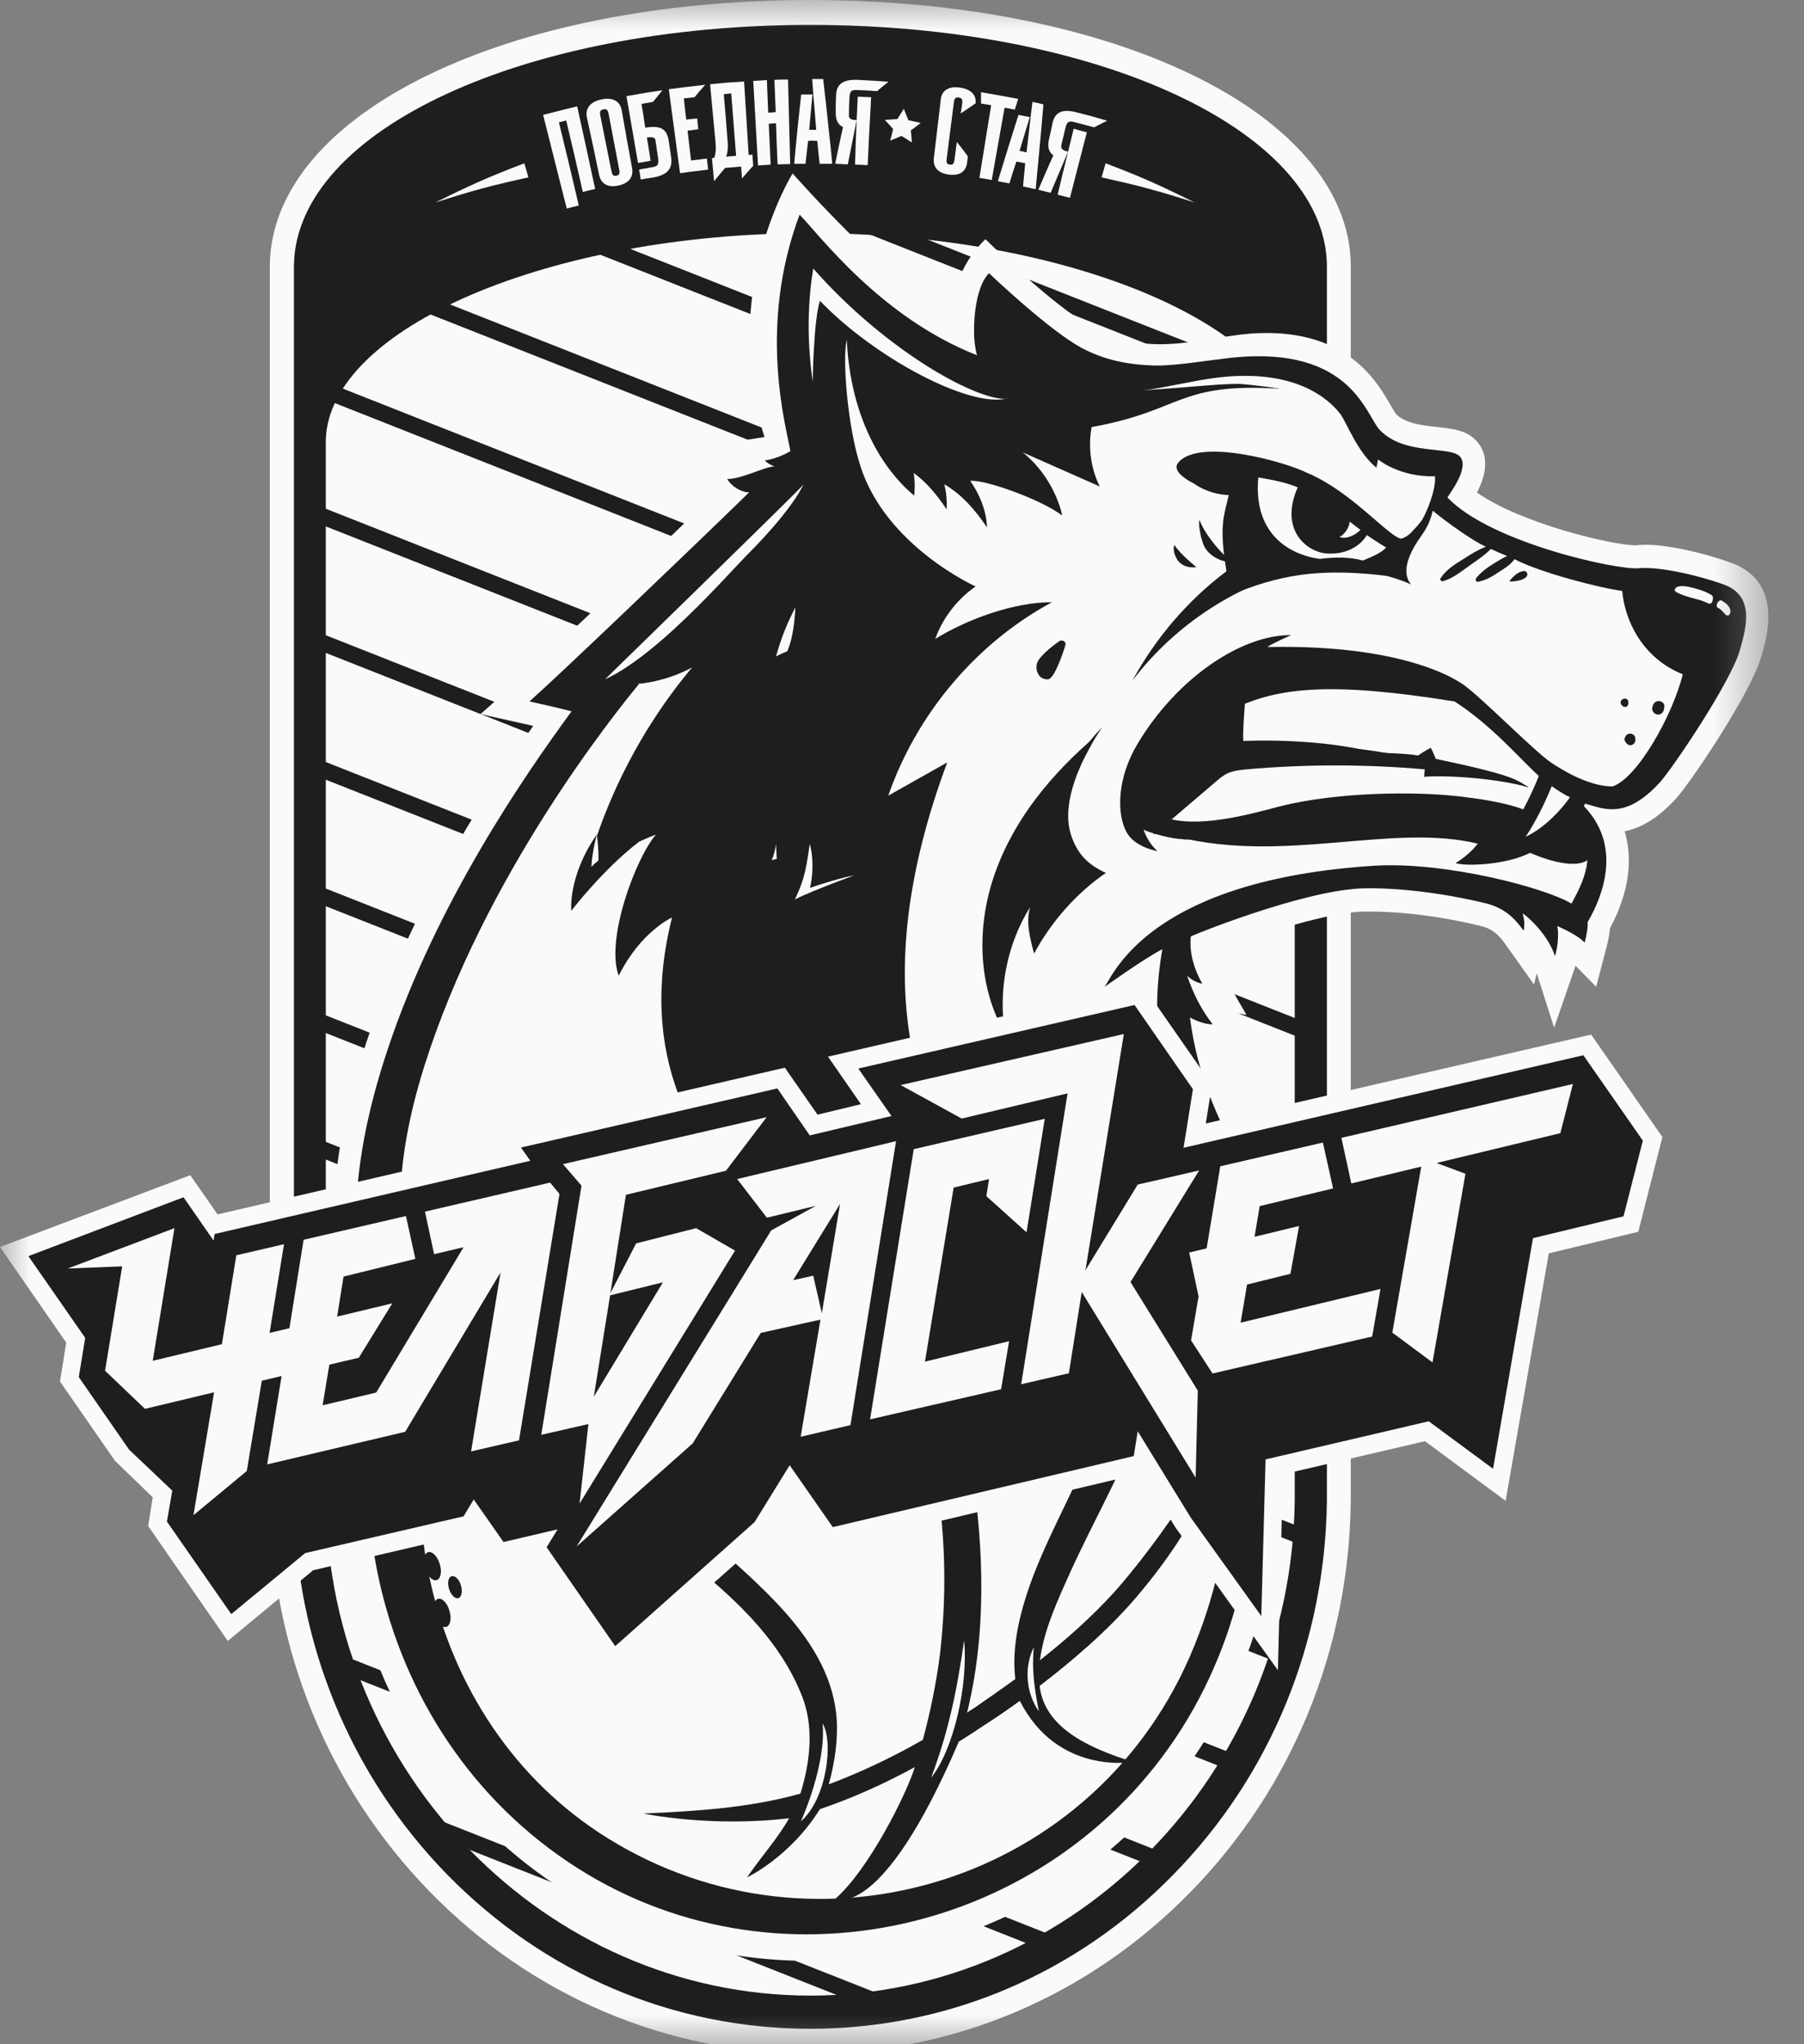 <?xml version="1.0" encoding="UTF-8"?> <svg xmlns="http://www.w3.org/2000/svg" width="30" height="34" viewBox="0 0 30 34" fill="none"><rect x="0" y="0" width="30" height="34" fill="#808080" stroke="none"/> <g clip-path="url(#clip0_239_2886)"> <mask id="mask0_239_2886" style="mask-type:luminance" maskUnits="userSpaceOnUse" x="0" y="0" width="30" height="34"> <path d="M29.41 0H0V34H29.41V0Z" fill="white"></path> </mask> <g mask="url(#mask0_239_2886)"> <path d="M22.066 4.388C22.008 2.16 18.234 0.414 13.475 0.414C8.716 0.414 4.942 2.16 4.888 4.397V24.962C4.915 27.31 5.819 29.52 7.433 31.174C9.055 32.833 11.198 33.743 13.475 33.743C15.752 33.743 17.9 32.833 19.517 31.174C21.135 29.52 22.039 27.31 22.066 24.958V4.388Z" fill="#FAFAFA"></path> <path d="M13.475 34.156C11.091 34.156 8.845 33.2 7.152 31.468C5.463 29.736 4.514 27.425 4.487 24.967V4.383C4.55 1.884 8.413 0 13.475 0C18.537 0 22.401 1.884 22.463 4.379V4.388V24.958C22.436 27.425 21.491 29.736 19.798 31.468C18.105 33.2 15.859 34.156 13.475 34.156Z" fill="#FAFAFA"></path> <path d="M21.799 6.924V24.958C21.745 29.667 18.038 33.467 13.475 33.467C8.912 33.467 5.205 29.667 5.156 24.958V6.924C5.196 5.261 7.638 3.859 10.993 3.386H15.957C19.312 3.859 21.754 5.261 21.799 6.924Z" fill="#FAFAFA"></path> <path d="M21.799 13.118L5.205 6.561C5.223 6.474 5.249 6.386 5.285 6.299L21.799 12.823V13.118ZM21.777 25.463C21.777 25.491 21.772 25.518 21.772 25.546V25.55C21.768 25.601 21.763 25.647 21.759 25.698V25.702V25.707V25.711V25.716L21.754 25.721V25.734V25.739V25.744L5.156 19.182V18.888L21.777 25.459V25.463ZM21.389 27.531C21.371 27.581 21.358 27.632 21.34 27.682V27.687L5.156 21.291V20.997L21.42 27.425V27.43C21.411 27.466 21.398 27.499 21.389 27.531ZM19.446 30.857C19.419 30.885 19.388 30.917 19.362 30.945C19.335 30.972 19.308 31 19.281 31.027H19.277V31.032L19.272 31.036L19.246 31.064H19.241V31.069L5.178 25.514V25.509V25.505V25.5V25.495C5.174 25.445 5.169 25.394 5.169 25.344C5.165 25.302 5.165 25.256 5.16 25.21L19.446 30.857ZM17.7 32.277C17.682 32.291 17.664 32.3 17.642 32.314C17.615 32.328 17.588 32.346 17.561 32.36C17.517 32.387 17.477 32.41 17.432 32.433L17.405 32.452L5.655 27.811V27.802L5.65 27.797V27.793V27.788L5.646 27.784V27.779L5.641 27.774V27.765V27.761C5.628 27.724 5.615 27.687 5.601 27.646C5.584 27.604 5.57 27.558 5.557 27.517L5.543 27.471L17.704 32.272L17.7 32.277ZM15.017 33.32C14.968 33.329 14.923 33.338 14.874 33.348C14.848 33.352 14.816 33.357 14.79 33.361C14.754 33.366 14.723 33.37 14.687 33.375C14.647 33.384 14.611 33.389 14.571 33.394C14.545 33.398 14.518 33.403 14.487 33.403V33.407L7.214 30.531C7.174 30.48 7.134 30.435 7.094 30.384L7.076 30.361C7.045 30.324 7.014 30.288 6.987 30.246C6.965 30.223 6.947 30.2 6.929 30.173C6.911 30.15 6.894 30.127 6.876 30.104L15.017 33.32ZM6.475 4.939C6.493 4.93 6.506 4.921 6.519 4.907C6.591 4.861 6.662 4.815 6.738 4.769L21.799 10.719V11.013L6.457 4.953L6.475 4.939ZM8.943 3.823C8.975 3.814 9.006 3.804 9.037 3.795L9.046 3.791C9.153 3.763 9.264 3.731 9.376 3.703L21.799 8.61V8.904L8.934 3.823H8.943ZM21.799 17.037L5.156 10.462V10.756L21.799 17.331V17.037ZM21.799 14.932L5.156 8.358V8.652L21.799 15.226V14.932ZM13.163 3.386L21.79 6.795C21.777 6.699 21.759 6.602 21.737 6.506L21.732 6.501V6.497L21.728 6.474L13.907 3.386H13.163ZM21.799 19.146L5.156 12.571V12.865L21.799 19.44V19.146ZM20.649 29.226L5.156 23.102V23.396L20.507 29.465C20.534 29.419 20.56 29.378 20.587 29.332L20.649 29.226ZM21.799 21.25L5.156 14.675V14.969L21.799 21.544V21.25ZM21.799 23.359L5.156 16.784V17.078L21.799 23.653V23.359Z" fill="#1E1E1E"></path> <path d="M22.066 7.315V4.388C22.008 2.16 18.234 0.414 13.475 0.414C8.716 0.414 4.942 2.16 4.888 4.397V7.315V24.962C4.915 27.31 5.819 29.52 7.433 31.174C9.055 32.833 11.198 33.743 13.475 33.743C15.752 33.743 17.9 32.833 19.517 31.174C21.135 29.52 22.039 27.31 22.066 24.958V7.315ZM13.475 33.191C9.086 33.191 5.472 29.497 5.418 24.958V7.319C5.467 5.454 9.157 3.878 13.475 3.878C17.793 3.878 21.482 5.454 21.531 7.319V24.953C21.482 29.497 17.869 33.191 13.475 33.191Z" fill="#1E1E1E"></path> <path d="M7.486 20.749C9.509 17.317 13.845 16.233 17.169 18.319C20.498 20.405 21.554 24.875 19.531 28.303C17.508 31.73 13.168 32.819 9.843 30.733C6.519 28.647 5.463 24.177 7.486 20.749Z" fill="#FAFAFA"></path> <path d="M17.646 17.763C16.416 16.963 14.994 16.541 13.537 16.541C12.218 16.541 10.904 16.885 9.736 17.538C8.538 18.208 7.522 19.187 6.804 20.372L6.8 20.377L6.795 20.382C5.708 22.279 5.41 24.498 5.949 26.639C6.479 28.735 7.762 30.48 9.558 31.551C10.717 32.245 12.049 32.612 13.412 32.612C16.233 32.612 18.84 31.092 20.217 28.643C22.307 24.921 21.153 20.046 17.646 17.763Z" fill="#FAFAFA"></path> <path d="M7.415 21.029C9.358 17.73 13.529 16.688 16.728 18.691C19.923 20.698 20.939 24.999 18.996 28.293C17.049 31.592 12.878 32.64 9.683 30.632C6.484 28.629 5.468 24.328 7.415 21.029Z" fill="#FAFAFA"></path> <path d="M12.896 30.903C12.557 30.347 12.45 29.672 12.455 29.015C12.468 27.09 13.404 25.257 14.727 23.901C15.863 22.739 17.272 21.898 18.742 21.241C19.099 20.584 17.927 19.297 17.026 18.645C15.248 17.519 12.963 17.294 11.006 18.043C9.037 18.801 7.442 20.538 6.822 22.61C6.198 24.682 6.559 27.044 7.767 28.817C8.943 30.54 10.89 31.675 12.927 31.827C12.954 31.845 13.586 31.891 13.818 31.804C13.448 31.579 13.127 31.285 12.896 30.903Z" fill="#FAFAFA"></path> <path d="M20.119 23.589L19.789 23.014C19.834 23.874 19.607 24.99 19.21 25.633C19.509 25.385 19.919 24.793 20.092 24.466C20.266 24.14 20.199 23.947 20.119 23.589Z" fill="#FAFAFA"></path> <path d="M18.524 29.263C18.666 29.286 18.902 28.56 18.698 28.762C18.466 28.987 18.109 28.978 17.864 28.886C17.864 28.886 17.9 29.162 18.524 29.263Z" fill="#FAFAFA"></path> <path d="M7.165 20.607C9.327 17.055 13.943 15.874 17.419 18.135C20.738 20.294 21.821 24.907 19.847 28.422C17.838 31.997 13.226 33.237 9.772 31.174C6.194 29.033 5.076 24.241 7.165 20.607ZM7.927 21.098C6.091 24.278 6.978 28.643 10.12 30.582C13.586 32.727 18.265 31.317 19.861 27.375C23.038 19.545 12.12 14.064 7.927 21.098Z" fill="#1E1E1E"></path> <path d="M18.844 29.304C18.087 29.07 17.369 28.73 17.289 28.041C17.855 27.604 18.403 27.136 18.876 26.589C20.168 25.077 20.319 24.094 20.319 23.689C20.039 24.641 18.876 26.102 18.515 26.497C18.14 26.906 17.726 27.273 17.294 27.613C17.356 27.113 17.597 26.598 17.788 26.171C18.225 25.206 18.769 24.301 19.09 23.276C19.575 21.7 19.33 19.807 17.307 18.557C17.227 18.507 17.12 18.741 17.191 18.815C17.82 19.444 18.301 20.23 18.568 21.126C19 22.582 18.203 23.988 17.606 25.252C17.24 26.014 16.777 27.025 16.884 27.926C16.657 28.091 16.425 28.252 16.193 28.413C16.153 28.436 16.117 28.459 16.082 28.486C16.474 26.906 16.331 25.123 16.006 23.625C15.725 22.343 15.257 21.112 14.709 19.927C14.281 18.998 13.765 17.427 12.611 17.299C12.495 17.285 12.459 17.441 12.544 17.505C13.488 18.263 13.925 19.536 14.384 20.634C14.847 21.746 15.239 22.895 15.48 24.085C15.712 25.21 15.765 26.364 15.632 27.508C15.569 28.004 15.471 28.473 15.347 28.937C14.852 29.221 14.339 29.465 13.809 29.667C13.8 29.672 13.791 29.672 13.782 29.676C13.889 29.295 13.938 28.904 13.912 28.569C13.822 27.448 12.905 26.612 12.138 25.918C11.095 24.976 9.817 24.186 9.059 22.964C8.039 21.314 9.273 19.499 10.155 18.773C10.249 18.7 9.768 18.309 9.692 18.374C8.801 19.081 8.132 20.17 8.056 21.346C7.967 22.761 8.952 23.892 9.919 24.746C11.095 25.785 12.762 26.69 13.35 28.243C13.52 28.698 13.479 29.217 13.355 29.676C13.341 29.731 13.328 29.782 13.31 29.832C12.454 30.071 11.59 30.122 10.699 30.163C10.699 30.163 11.817 30.398 13.123 30.241C12.927 30.586 12.668 30.866 12.423 31.225C12.423 31.225 13.136 30.889 13.635 30.09C14.179 29.906 14.714 29.663 15.213 29.391C15.075 29.842 14.446 31.096 13.894 31.578C13.894 31.578 14.651 31.987 15.944 28.969C16.086 28.881 16.224 28.79 16.362 28.698C16.563 28.569 16.764 28.431 16.959 28.289C17.592 29.534 18.844 29.304 18.844 29.304Z" fill="#1E1E1E"></path> <path d="M7.473 26.787C7.513 26.91 7.491 27.035 7.424 27.058C7.357 27.081 7.272 26.993 7.232 26.865C7.192 26.741 7.214 26.616 7.281 26.593C7.348 26.57 7.437 26.658 7.473 26.787Z" fill="#1E1E1E"></path> <path d="M7.312 26.01C7.353 26.134 7.33 26.258 7.263 26.281C7.197 26.3 7.107 26.217 7.067 26.088C7.027 25.964 7.05 25.84 7.116 25.817C7.188 25.794 7.272 25.881 7.312 26.01Z" fill="#1E1E1E"></path> <path d="M7.664 26.364C7.696 26.465 7.678 26.561 7.624 26.58C7.571 26.598 7.499 26.529 7.468 26.428C7.437 26.327 7.455 26.23 7.508 26.217C7.562 26.198 7.633 26.263 7.664 26.364Z" fill="#1E1E1E"></path> <path d="M14.607 24.733C14.531 24.838 14.424 24.893 14.366 24.852C14.308 24.806 14.326 24.687 14.402 24.576C14.478 24.466 14.585 24.416 14.643 24.457C14.7 24.498 14.683 24.622 14.607 24.733Z" fill="#FAFAFA"></path> <path d="M15.119 24.135C15.043 24.246 14.932 24.296 14.874 24.255C14.821 24.213 14.834 24.09 14.91 23.979C14.986 23.873 15.092 23.818 15.15 23.86C15.208 23.906 15.195 24.025 15.119 24.135Z" fill="#FAFAFA"></path> <path d="M15.048 24.641C14.986 24.723 14.901 24.765 14.856 24.733C14.812 24.7 14.825 24.604 14.883 24.517C14.941 24.429 15.03 24.388 15.075 24.42C15.119 24.457 15.106 24.553 15.048 24.641Z" fill="#FAFAFA"></path> <path d="M17.419 29.759C17.49 29.695 17.579 29.672 17.615 29.713C17.65 29.755 17.619 29.842 17.548 29.906C17.477 29.975 17.387 29.998 17.352 29.957C17.316 29.916 17.347 29.828 17.419 29.759Z" fill="#FAFAFA"></path> <path d="M16.955 30.117C17.026 30.049 17.116 30.03 17.151 30.067C17.187 30.108 17.156 30.196 17.084 30.265C17.013 30.334 16.924 30.352 16.888 30.315C16.853 30.274 16.88 30.186 16.955 30.117Z" fill="#FAFAFA"></path> <path d="M17.08 29.759C17.138 29.704 17.209 29.686 17.236 29.718C17.263 29.75 17.24 29.823 17.182 29.874C17.129 29.929 17.058 29.948 17.031 29.916C17 29.883 17.026 29.814 17.08 29.759Z" fill="#FAFAFA"></path> <path d="M16.033 27.283C15.908 28.165 15.761 28.831 15.485 29.566C15.854 29.107 16.104 28.032 16.033 27.283Z" fill="#FAFAFA"></path> <path d="M13.68 28.666C13.725 29.153 13.524 29.824 13.319 30.292C13.751 29.916 13.863 28.964 13.68 28.666Z" fill="#FAFAFA"></path> <path d="M17.276 28.463C17.205 28.091 17.156 27.797 17.191 27.398C17.026 27.733 17.062 28.16 17.276 28.463Z" fill="#FAFAFA"></path> <path d="M28.857 9.387C28.706 9.322 27.917 9.06 27.355 9.06C27.302 9.06 27.257 9.065 27.213 9.07C27.208 9.07 27.204 9.07 27.204 9.07C26.812 9.07 25.292 8.707 24.561 8.192C24.691 7.944 24.798 7.59 24.544 7.324C24.383 7.154 24.152 7.131 23.907 7.103C23.652 7.076 23.367 7.043 23.211 6.883C23.202 6.869 23.162 6.804 23.136 6.758C22.908 6.363 22.427 5.486 20.93 5.541C20.065 5.573 19.17 5.991 18.172 5.449C17.508 5.091 16.389 3.979 16.389 3.979C16.389 3.979 15.814 4.47 15.832 5.293C14.785 4.709 13.181 2.885 13.181 2.885C13.181 2.885 11.947 4.852 12.713 7.269C12.695 7.273 11.862 7.402 11.862 7.402L12.062 7.581H11.443C11.443 7.581 11.813 8.229 11.84 8.261C10.663 9.4 8.957 11.027 8.564 11.371L7.99 11.877L8.729 12.042C8.76 12.047 8.809 12.061 8.867 12.074C7.589 13.88 6.657 15.644 6.096 17.326C5.744 18.374 5.561 19.352 5.548 20.221L5.543 20.611H22.084L21.58 19.982C20.908 19.141 20.466 18.282 20.257 17.423H20.957L20.493 16.839L20.729 16.88L20.315 16.164C20.253 16.053 20.208 15.938 20.186 15.833C20.698 15.635 21.941 15.19 22.654 15.162C22.708 15.162 22.761 15.162 22.815 15.162C23.327 15.162 23.982 15.245 24.606 15.396C24.793 15.438 24.905 15.52 25.034 15.704L25.511 16.375L25.555 16.187L25.845 17.092L26.201 16.063L26.544 16.412L26.709 15.778C26.749 15.635 26.767 15.525 26.772 15.442C27.133 14.767 27.137 14.229 27.017 13.825C27.306 13.77 27.583 13.595 27.868 13.287C28.104 13.03 29.125 11.518 29.289 10.921L29.303 10.875C29.392 10.563 29.628 9.722 28.857 9.387Z" fill="#FAFAFA"></path> <path d="M28.621 9.952C28.327 9.672 27.445 9.681 27.044 9.621C26.759 9.575 24.655 9.226 23.911 8.344C23.911 8.344 24.219 7.788 24.054 7.687C23.871 7.576 23.047 7.728 22.641 7.007C22.343 6.487 21.425 5.826 19.611 6.212C18.354 6.469 17.084 5.592 16.501 4.723C16.372 5.068 16.34 5.762 16.465 6.226C15.422 5.941 14.273 4.944 13.355 4.034C12.945 5.077 13.266 7.02 13.475 7.654C13.475 7.654 10.842 10.154 9.442 11.491L9.937 11.606C8.908 12.957 7.544 15.35 7.072 17C6.84 17.808 6.724 19.38 7.014 20.225H20.921C20.311 19.458 19.312 18.181 19.495 15.557C21.206 14.556 24.04 14.078 26.152 15.369C26.638 14.771 26.799 13.917 26.201 13.434C26.201 13.434 26.353 13.2 26.38 13.209C26.83 13.324 27.195 13.48 28.349 11.666C28.652 11.188 29.022 10.342 28.621 9.952Z" fill="#FAFAFA"></path> <path d="M23.88 7.783C23.782 7.714 23.158 7.503 22.993 7.498C22.988 7.498 22.913 7.636 22.917 7.641C23.207 7.999 23.661 8.077 23.657 8.119C23.648 8.261 23.59 8.394 23.657 8.629C23.657 8.629 23.764 8.495 23.795 8.454C23.906 8.312 24.085 7.935 23.88 7.783Z" fill="#FAFAFA"></path> <path d="M20.44 10.899C19.611 11.091 18.894 12.029 18.542 12.773C18.386 13.104 18.288 14.069 18.902 13.931C18.934 13.926 18.96 13.89 18.947 13.857C18.769 13.49 18.671 13.407 18.849 12.916C18.951 12.631 19.143 12.369 19.317 12.13C19.651 11.675 20.119 11.386 20.484 10.972C20.516 10.94 20.484 10.889 20.44 10.899Z" fill="#FAFAFA"></path> <path d="M18.461 11.978C17.935 12.438 17.566 13.141 17.628 13.862C17.664 14.243 17.895 14.744 18.292 14.551C18.31 14.542 18.408 14.528 18.39 14.519C17.441 13.922 18.234 12.773 18.501 12.001C18.51 11.978 18.479 11.96 18.461 11.978Z" fill="#FAFAFA"></path> <path d="M18.007 14.216C17.846 14.142 17.771 13.926 17.731 13.765C17.704 13.655 17.722 13.54 17.664 13.444C17.659 13.43 17.641 13.43 17.637 13.439C17.517 13.572 17.588 13.816 17.633 13.967C17.686 14.133 17.788 14.294 17.944 14.372C18.038 14.418 18.1 14.261 18.007 14.216Z" fill="#FAFAFA"></path> <path d="M27.003 9.773C26.58 9.681 24.014 8.615 24.036 8.656C24.143 8.872 24.535 9.185 24.602 9.24C24.566 9.254 23.969 9.662 23.973 9.662C24.058 9.713 24.299 9.639 24.383 9.607C24.535 9.543 24.686 9.469 24.816 9.368C24.865 9.391 24.918 9.414 24.967 9.433C24.967 9.437 24.704 9.58 24.562 9.662C24.53 9.722 24.958 9.626 25.19 9.511C25.257 9.529 25.319 9.552 25.386 9.571C25.315 9.607 25.15 9.607 25.101 9.662C25.087 9.681 25.163 9.713 25.261 9.722C25.413 9.736 25.627 9.662 25.644 9.658C26.081 9.819 26.656 10.062 27.168 10.094C27.115 10.025 27.035 9.855 27.003 9.773Z" fill="#FAFAFA"></path> <path d="M28.505 10.531C28.282 11.133 27.966 11.698 27.77 12.304C27.748 12.369 27.828 12.396 27.872 12.364C28.354 11.932 28.599 11.238 28.732 10.604C28.777 10.485 28.572 10.347 28.505 10.531Z" fill="#FAFAFA"></path> <path d="M26.219 13.237C26.072 13.122 25.925 13.007 25.778 12.893C25.76 12.92 25.747 12.948 25.729 12.975C25.502 12.755 25.275 12.539 25.052 12.318C24.718 11.996 24.379 11.666 23.982 11.431C23.492 11.142 22.926 11.004 22.36 10.958C21.799 10.908 20.667 10.981 20.667 10.981L20.596 12.373L20.346 12.41C20.346 12.41 19.633 13.306 19.299 13.729C19.696 13.894 20.146 13.876 20.569 13.793C20.992 13.71 21.402 13.563 21.83 13.494C23.617 13.2 25.332 13.582 25.381 13.6C25.31 13.756 25.23 13.908 25.145 14.055C25.698 14.078 26.17 13.292 26.219 13.237Z" fill="#FAFAFA"></path> <path d="M22.993 9.203C23.011 9.194 23.024 9.185 23.042 9.171C23.051 9.143 23.051 9.106 23.042 9.074C23.024 8.992 22.966 8.927 22.904 8.872C22.507 8.5 22.035 8.233 21.563 7.976C21.367 7.866 21.13 7.76 20.939 7.866C20.823 7.935 20.752 8.063 20.734 8.201C20.72 8.335 20.752 8.472 20.801 8.596C20.93 8.95 21.197 9.244 21.523 9.414C21.576 9.414 21.63 9.414 21.683 9.419C21.982 9.423 22.271 9.345 22.57 9.387C22.619 9.391 22.677 9.396 22.739 9.405C22.815 9.322 22.913 9.253 22.993 9.203Z" fill="#FAFAFA"></path> <path d="M20.814 7.889C20.801 7.894 20.787 7.898 20.774 7.903L20.805 7.852C20.524 7.834 20.244 7.825 19.967 7.861C19.936 7.866 19.901 7.875 19.869 7.894C19.838 7.912 19.816 7.944 19.82 7.981C19.825 8.018 19.86 8.045 19.892 8.068C20.052 8.169 20.244 8.229 20.435 8.234C20.426 8.266 20.417 8.298 20.409 8.339C20.324 8.661 20.293 8.863 20.395 9.502C19.753 9.984 19.219 10.609 18.831 11.321C19.553 10.37 20.609 9.69 21.759 9.433C21.144 9.235 20.72 8.546 20.814 7.889Z" fill="#1E1E1E"></path> <path d="M26.977 9.828C27.017 10.301 27.298 10.94 27.984 11.215C27.819 11.891 27.226 12.952 26.812 13.081C26.986 13.232 27.369 13.067 27.534 12.856C27.699 12.64 28.563 11.165 28.764 10.806C28.808 10.719 26.977 9.828 26.977 9.828Z" fill="#1E1E1E"></path> <path d="M16.545 20.226C15.275 18.774 14.344 16.462 15.752 12.681C15.427 12.865 15.097 13.049 14.772 13.233C15.248 11.863 16.242 10.692 17.494 10.016C16.87 10.012 16.086 10.297 15.552 10.627C15.748 10.085 16.14 9.814 16.224 9.754C16.224 9.754 14.732 9.084 14.308 7.751C14.094 7.094 14.005 5.964 14.081 5.651C14.357 6.249 15.155 6.704 15.743 6.966C16.594 7.342 17.441 7.714 18.288 8.091C18.14 7.788 18.091 7.439 18.154 7.103C19.687 6.828 19.575 6.35 21.326 6.469C20.845 6.396 19.892 6.299 19.41 6.327C18.862 6.364 18.314 6.175 17.842 5.89C17.365 5.606 16.951 5.229 16.541 4.857C16.581 5.367 16.746 5.863 17.009 6.295C15.699 6.207 13.47 4.186 13.47 4.186C12.985 5.256 13.47 7.269 13.52 7.554C13.52 7.554 10.685 10.104 9.629 11.468C9.545 11.574 9.852 11.611 10.013 11.689C8.551 13.182 7.076 16.123 6.916 18.241C6.885 18.64 6.916 19.541 7.045 20.226H16.545Z" fill="#1E1E1E"></path> <path d="M26.183 13.494C26.068 13.687 25.381 14.128 25.083 13.981L25.27 13.572C23.505 13.223 21.309 13.361 19.593 13.922C21.389 14.363 23.153 13.687 24.575 14.032C24.575 14.032 24.437 14.22 24.205 14.354C24.334 14.409 25.038 14.395 25.444 14.184C25.769 14.326 26.366 14.514 26.5 14.184C26.531 13.839 26.362 13.697 26.183 13.494Z" fill="#1E1E1E"></path> <path d="M23.465 9.722C23.412 9.649 23.252 9.442 23.644 8.9C23.733 8.776 23.8 8.633 23.826 8.486L23.835 8.5C23.822 8.459 23.809 8.427 23.791 8.404C23.795 8.399 23.675 8.656 23.506 8.813L23.461 8.909C23.309 9.006 22.793 9.401 22.641 9.497C22.953 9.534 23.292 9.635 23.465 9.722Z" fill="#1E1E1E"></path> <path d="M17.726 13.968C17.646 13.674 17.699 13.352 17.811 13.062C17.922 12.778 18.083 12.516 18.221 12.245C17.503 12.856 16.871 13.609 16.55 14.514C16.238 15.378 16.251 16.393 16.71 17.184C16.599 16.462 16.746 15.704 17.129 15.089C17.058 15.346 17.129 15.603 17.196 15.861C17.477 15.337 17.904 14.85 18.39 14.519C18.091 14.501 17.811 14.262 17.726 13.968Z" fill="#1E1E1E"></path> <path d="M22.445 8.523C22.039 8.234 21.603 7.926 20.827 7.866C20.765 7.861 20.876 8.62 21.006 8.62C20.997 8.399 21.015 8.215 21.407 8.312C21.723 8.39 22.017 8.56 22.293 8.748L22.445 8.523Z" fill="#FAFAFA"></path> <path d="M22.748 8.803L22.579 9.047C22.61 9.074 22.98 9.299 23.14 9.185C23.18 9.157 22.748 8.803 22.748 8.803Z" fill="#FAFAFA"></path> <path d="M23.817 12.649L23.782 12.525L23.613 12.644C22.672 12.405 21.567 12.327 20.253 12.405C20.204 12.442 19.125 13.853 19.188 13.88C19.522 13.595 19.856 13.311 20.19 13.026C20.262 12.961 20.333 12.902 20.418 12.86C20.516 12.819 20.622 12.805 20.729 12.796C21.714 12.709 22.708 12.709 23.693 12.796C23.684 12.888 23.684 12.92 23.684 12.92C24.063 12.888 24.909 12.948 25.422 13.095C25.056 12.879 23.817 12.649 23.817 12.649Z" fill="#1E1E1E"></path> <path d="M20.587 11.073V11.753C21.269 11.454 22.084 11.326 24.183 11.666C24.125 11.39 23.194 10.669 20.587 11.073Z" fill="#1E1E1E"></path> <path d="M25.733 12.943C25.716 13.076 25.586 13.549 25.586 13.549C25.863 13.159 26.054 13.329 26.068 13.402C26.068 13.402 26.166 13.347 26.233 13.191L25.733 12.943Z" fill="#FAFAFA"></path> <path d="M25.729 13.003C25.898 13.058 26.05 13.159 26.17 13.292C26.094 13.278 26.014 13.301 25.947 13.347C25.881 13.393 25.831 13.457 25.778 13.517C25.863 13.357 25.84 13.145 25.729 13.003Z" fill="#FAFAFA"></path> <path d="M12.918 14.294C12.914 14.207 12.909 14.124 12.905 14.041C12.869 14.142 12.833 14.243 12.798 14.345C12.829 14.34 12.918 14.303 12.918 14.294Z" fill="#FAFAFA"></path> <path d="M12.775 20.225C11.483 19.15 10.605 17.524 11.176 15.259C11.176 15.259 10.654 15.493 10.289 16.228C10.066 15.626 10.57 14.275 10.908 13.88C10.334 14.11 10.03 14.294 9.67 14.79C9.986 13.435 10.623 12.157 11.51 11.101C11.073 11.335 10.565 11.431 10.079 11.367C9.291 12.53 8.578 13.742 7.95 15.001C7.584 15.727 7.25 16.467 7.045 17.257C6.862 17.937 6.622 19.137 6.564 20.225H12.775Z" fill="#FAFAFA"></path> <path d="M14.201 14.56C14.032 14.588 13.635 14.707 13.47 14.767C13.524 14.551 13.528 14.243 13.466 14.037C13.466 14.032 13.056 14.832 12.954 15.112C12.954 15.112 13.462 14.933 13.787 14.786C13.84 14.753 14.148 14.597 14.201 14.56Z" fill="#FAFAFA"></path> <path d="M9.924 13.88C9.696 14.556 9.861 14.62 9.888 14.579C10.008 14.409 9.924 13.88 9.924 13.88Z" fill="#FAFAFA"></path> <path d="M13.226 10.104C13.025 10.324 12.535 11.174 12.914 11.036C13.208 10.926 13.226 10.104 13.226 10.104Z" fill="#FAFAFA"></path> <path d="M19.009 6.492C20.48 6.395 20.605 6.308 21.429 6.497C21.718 6.565 22.124 6.768 22.431 7.14C22.048 5.637 20.128 6.111 19.009 6.492Z" fill="#FAFAFA"></path> <path d="M15.837 6.207C15.636 6.092 13.461 4.273 13.461 4.273C13.114 5.853 13.319 6.244 13.515 6.35C13.515 6.35 13.528 5.334 13.635 5.003C14.549 5.955 16.135 6.795 16.755 6.625C16.803 6.612 16.407 6.533 15.837 6.207Z" fill="#FAFAFA"></path> <path d="M9.585 11.418C10.476 11.445 12.045 9.607 12.459 9.194C12.726 8.927 13.359 8.247 13.435 7.857C13.435 7.843 9.514 11.413 9.585 11.418Z" fill="#FAFAFA"></path> <path d="M6.804 20.225C7.709 15.387 10.628 11.376 10.628 11.376C10.494 11.252 8.507 13.807 7.807 15.162C6.782 17.138 6.59 19.169 6.599 20.225H6.804Z" fill="#FAFAFA"></path> <path d="M18.613 16.904C18.751 17 18.84 17.152 18.916 17.303C19.139 17.772 19.263 18.277 19.455 18.76C19.607 19.141 20.052 19.83 20.444 20.226H20.582C20.199 19.569 19.727 18.535 19.638 17.882C19.54 17.142 19.495 15.557 19.495 15.557C18.831 15.787 18.319 16.334 18.149 16.908C18.274 16.793 18.475 16.812 18.613 16.904Z" fill="#FAFAFA"></path> <path d="M28.714 9.741C28.558 9.672 27.716 9.41 27.244 9.451C26.887 9.483 24.784 9.024 24.071 8.275C24.093 8.224 24.45 7.779 24.276 7.59C24.111 7.416 23.354 7.577 22.948 7.154C22.703 6.901 22.458 5.656 20.257 5.978C20.132 5.987 19.508 6.092 19.183 6.079C18.76 6.065 18.377 5.991 18.002 5.794C17.463 5.514 16.447 4.544 16.447 4.544C16.242 4.746 16.193 5.256 16.198 5.518C16.198 5.633 16.211 5.775 16.247 5.909C14.638 5.275 13.622 3.901 13.297 3.57C12.601 5.426 13.065 7.071 13.145 7.503C13.011 7.581 12.869 7.636 12.717 7.659C12.766 7.705 12.815 7.737 12.882 7.756C12.708 7.765 12.338 7.967 12.094 7.967C12.169 8.1 12.343 8.192 12.459 8.188C11.34 9.277 9.264 11.261 8.805 11.666C8.805 11.666 9.322 11.781 9.505 11.831C8.689 12.943 7.25 15.043 6.448 17.45C6.096 18.503 5.931 19.421 5.922 20.226H6.657C6.635 19.513 6.755 18.691 7.054 17.74C8.056 14.556 10.226 11.863 10.627 11.376C10.596 11.353 10.168 11.307 10.062 11.298C10.106 11.252 13.176 8.266 13.39 8.031C13.568 8.183 13.8 8.316 14.081 8.302C13.733 7.521 13.261 6.065 13.524 4.466C14.758 5.867 16.309 6.704 16.777 6.63C16.777 6.63 16.661 6.557 16.505 6.465C16.558 6.478 16.612 6.488 16.661 6.501C17.445 6.653 18.27 6.593 19.054 6.488C19.45 6.432 19.843 6.331 20.239 6.281C21.558 6.12 22.106 6.653 22.284 6.878C22.391 7.016 22.57 7.521 22.89 7.779L22.917 7.641C22.917 7.641 23.274 7.94 23.862 7.921C23.889 8.128 23.715 8.546 23.657 8.629C23.648 8.642 23.786 8.555 23.831 8.495C23.835 8.509 24.392 8.946 24.709 9.093C24.579 9.143 24.463 9.217 24.348 9.29C24.201 9.382 24.058 9.465 23.96 9.612C23.938 9.64 23.964 9.672 23.995 9.667C24.138 9.626 24.25 9.543 24.37 9.456C24.512 9.35 24.668 9.258 24.793 9.13C24.882 9.171 24.971 9.212 25.065 9.249C24.989 9.277 24.922 9.327 24.855 9.364C24.74 9.437 24.633 9.506 24.548 9.617C24.53 9.644 24.548 9.685 24.579 9.676C24.704 9.653 24.806 9.594 24.909 9.525C25.007 9.46 25.123 9.396 25.185 9.3C25.622 9.529 26.638 9.787 26.977 9.828C27.351 10.765 28.046 10.862 28.082 10.839C28.082 10.839 28.033 10.329 28.438 10.71C28.536 10.806 28.434 11.046 28.434 11.046C28.291 11.473 27.534 12.704 27.226 12.952C27.15 13.012 26.754 13.324 25.791 12.681C25.542 12.516 24.695 11.661 24.388 11.427C24.388 11.427 23.577 10.71 21.077 10.761C21.148 10.706 21.473 10.563 21.473 10.563C20.662 10.554 19.588 11.257 18.924 12.36C18.573 12.938 18.568 13.531 18.733 13.839C18.871 14.096 19.25 14.156 19.25 14.156C19.081 14.009 19.023 13.811 19.018 13.798C19.13 13.853 19.254 13.88 19.357 13.908C19.45 13.931 19.566 13.954 19.678 13.958C19.682 13.958 19.691 13.963 19.695 13.963C20.511 13.968 21.34 13.623 22.151 13.545C23.933 13.375 24.82 13.568 25.199 13.692C25.043 13.94 24.869 14.151 24.713 14.225C24.811 14.262 24.913 14.28 25.016 14.28C25.466 14.28 25.912 13.926 26.197 13.591C26.611 14.193 26.299 14.716 26.134 15.029C25.68 14.758 24.018 14.326 22.85 14.399C19.205 14.634 18.546 16.132 18.372 16.412C18.372 16.412 19.032 15.939 19.33 15.787C18.92 18.107 20.052 19.706 20.475 20.226H21.291C20.818 19.637 19.976 18.447 19.789 16.922C19.923 16.995 20.052 17.037 20.168 17.037C19.985 16.807 19.843 16.527 19.749 16.247C19.749 16.242 19.749 16.237 19.749 16.233C19.816 16.302 19.905 16.343 19.994 16.361C19.86 16.127 19.776 15.851 19.802 15.585C19.802 15.58 19.802 15.58 19.802 15.576C19.802 15.566 21.638 14.818 22.641 14.776C23.233 14.758 24.004 14.854 24.691 15.02C25.003 15.093 25.181 15.259 25.337 15.479C25.359 15.383 25.35 15.282 25.319 15.19C25.408 15.245 25.747 15.548 25.858 15.902C25.903 15.778 25.929 15.498 25.894 15.401C26.103 15.493 26.264 15.585 26.353 15.677C26.415 15.438 26.402 15.337 26.402 15.337C26.526 15.121 27.07 14.161 26.339 13.407L26.353 13.38C26.353 13.375 26.357 13.37 26.362 13.366C26.375 13.37 26.576 13.435 26.674 13.448C26.91 13.485 27.195 13.453 27.596 13.021C27.805 12.796 28.786 11.339 28.933 10.816C29.022 10.489 29.196 9.952 28.714 9.741ZM24.272 13.246C23.577 13.164 22.262 13.164 21.282 13.412C20.89 13.513 20.021 13.77 19.446 13.618C19.709 13.343 20.15 12.814 20.386 12.534C20.466 12.52 21.585 12.401 22.659 12.474C22.69 12.474 21.901 12.281 20.676 12.323C20.658 12.098 20.734 11.321 20.769 11.091C21.759 10.871 23.554 11.303 23.982 11.542C24.722 11.955 25.243 12.594 25.591 12.906C25.524 13.072 25.435 13.269 25.332 13.462C25.003 13.338 24.575 13.283 24.272 13.246ZM25.372 13.917C25.551 13.646 25.702 13.329 25.805 13.076C25.889 13.136 26.001 13.21 26.108 13.26C25.952 13.485 25.675 13.775 25.372 13.917Z" fill="#1E1E1E"></path> <path d="M23.506 8.813C23.506 8.813 23.43 8.923 23.3 8.96C23.104 8.927 22.543 8.261 21.879 7.93C21.839 7.907 21.794 7.889 21.75 7.871C21.398 7.687 19.936 7.273 19.593 7.696C19.437 7.88 19.972 8.137 20.284 8.188C20.284 8.188 19.923 8.008 20.008 7.912C20.074 7.838 20.311 7.852 20.596 7.88C20.542 8.183 20.627 8.62 20.81 8.831C20.761 8.799 20.658 8.822 20.658 8.822C20.81 8.96 21.153 9.327 21.384 9.396C20.819 9.561 20.315 9.952 20.315 9.952C21.086 9.644 21.714 9.41 23.073 9.58C23.073 9.58 22.971 9.465 22.873 9.41C23.51 9.079 23.506 8.813 23.506 8.813ZM22.445 8.675C22.503 8.721 22.561 8.767 22.623 8.813C22.579 8.863 22.418 8.983 22.276 8.932C22.378 8.877 22.441 8.753 22.445 8.675ZM22.663 9.323C22.458 9.263 22.204 9.263 21.955 9.295C21.759 9.277 20.819 9.102 20.925 7.94C21.153 7.981 21.367 8.018 21.581 8.105C21.269 8.813 21.732 9.171 22.039 9.203C22.351 9.235 22.61 9.102 22.73 8.9C22.85 8.983 23.051 9.107 23.051 9.107C22.975 9.185 22.882 9.235 22.663 9.323Z" fill="#1E1E1E"></path> <path d="M13.217 14.96C13.399 14.597 13.417 14.349 13.466 14.036C13.382 14.114 12.972 14.289 12.833 14.303C12.865 14.234 12.896 14.133 12.905 14.027C12.86 14.133 12.78 14.271 12.517 14.579C12.517 14.579 12.954 14.441 13.096 14.409C12.998 14.831 12.397 15.897 12.397 15.897C12.397 15.897 13.622 15.015 14.313 14.519C14.313 14.519 13.524 14.804 13.217 14.96Z" fill="#1E1E1E"></path> <path d="M12.905 10.917C12.994 10.609 13.07 10.407 13.226 10.104C12.473 10.779 12.178 11.822 12.178 11.822C12.178 11.822 13.399 10.94 14.095 10.448C14.095 10.448 13.212 10.761 12.905 10.917Z" fill="#1E1E1E"></path> <path d="M9.834 14.418C9.848 14.165 9.924 13.88 9.924 13.88C9.442 14.574 9.5 15.149 9.5 15.149C9.5 15.149 10.026 14.459 10.628 14C10.628 14 10.093 14.142 9.834 14.418Z" fill="#1E1E1E"></path> <path d="M27.115 12.203H27.11C27.07 12.203 27.039 12.222 27.026 12.263C27.021 12.263 27.021 12.268 27.021 12.268C27.008 12.3 27.017 12.328 27.039 12.351C27.057 12.383 27.097 12.401 27.128 12.392C27.177 12.383 27.2 12.337 27.195 12.291C27.195 12.286 27.195 12.277 27.195 12.272C27.191 12.236 27.151 12.203 27.115 12.203Z" fill="#1E1E1E"></path> <path d="M27.021 11.62C27.021 11.62 27.021 11.62 27.017 11.62C26.99 11.62 26.968 11.634 26.954 11.661V11.666C26.946 11.689 26.954 11.712 26.968 11.726C26.981 11.749 27.008 11.762 27.035 11.758C27.07 11.749 27.084 11.716 27.079 11.68C27.079 11.68 27.079 11.675 27.079 11.671C27.079 11.643 27.048 11.615 27.021 11.62Z" fill="#1E1E1E"></path> <path d="M27.494 11.716C27.485 11.735 27.48 11.753 27.476 11.776C27.467 11.818 27.503 11.864 27.538 11.877C27.587 11.9 27.645 11.873 27.663 11.822C27.672 11.804 27.672 11.785 27.676 11.767C27.699 11.657 27.538 11.62 27.494 11.716Z" fill="#1E1E1E"></path> <path d="M18.332 12.093C17.686 12.75 17.294 13.715 17.699 14.206C18.002 14.578 18.39 14.519 18.39 14.519C18.109 14.386 17.918 14.225 17.806 13.871C17.579 13.14 18.332 12.093 18.332 12.093Z" fill="#1E1E1E"></path> <path d="M17.539 14.556C17.539 14.519 17.231 14.331 17.142 13.733C17.138 13.692 16.991 13.931 17.071 14.193C17.169 14.514 17.543 14.625 17.539 14.556Z" fill="#1E1E1E"></path> <path d="M17.615 10.664C17.57 10.696 17.316 10.875 17.249 11.018C17.205 11.146 17.276 11.312 17.432 11.298C17.543 11.284 17.699 10.797 17.717 10.728C17.735 10.664 17.655 10.636 17.615 10.664Z" fill="#1E1E1E"></path> <path d="M25.422 13.095C25.216 12.966 25.163 12.892 23.875 12.621C23.875 12.603 23.795 12.438 23.795 12.438C23.719 12.47 23.581 12.566 23.581 12.566C23.394 12.529 22.935 12.52 22.935 12.52C22.935 12.52 23.211 12.552 23.608 12.658L23.759 12.562L23.799 12.699C24.339 12.768 25.422 13.095 25.422 13.095Z" fill="#1E1E1E"></path> <path d="M20.061 9.143C20.15 9.263 20.315 9.35 20.489 9.35C20.364 9.253 20.07 8.955 19.945 8.647C19.923 8.739 19.981 9.047 20.061 9.143Z" fill="#1E1E1E"></path> <path d="M19.575 9.304C19.638 9.41 19.771 9.451 19.896 9.433C19.896 9.433 19.629 9.221 19.531 9.065C19.495 9.139 19.544 9.254 19.575 9.304Z" fill="#1E1E1E"></path> <path d="M25.35 9.497C25.248 9.502 25.168 9.584 25.101 9.663C25.087 9.681 25.332 9.672 25.39 9.584C25.413 9.552 25.39 9.497 25.35 9.497Z" fill="#1E1E1E"></path> <path d="M15.743 8.472C15.748 8.312 15.739 8.197 15.703 8.054C16.002 8.229 16.215 8.482 16.407 8.762C16.412 8.767 16.412 8.767 16.412 8.767C16.412 8.767 16.425 8.413 16.135 7.999C16.358 7.967 17.307 8.302 17.664 8.574C17.664 8.574 17.499 7.632 16.51 7.232C15.142 6.681 14.455 5.982 14.081 5.651C14.157 7.209 14.888 7.99 15.204 8.243C15.217 8.091 15.213 7.981 15.195 7.866C15.418 8.031 15.578 8.229 15.743 8.472Z" fill="#1E1E1E"></path> <path d="M28.483 9.971C28.496 9.92 28.474 9.906 28.456 9.893C28.425 9.874 28.394 9.86 28.367 9.846C28.247 9.8 27.895 9.676 27.85 9.805C27.837 9.842 27.939 9.879 27.975 9.893C28.055 9.925 28.135 9.943 28.215 9.966C28.278 9.98 28.336 10.003 28.394 10.03C28.465 10.063 28.478 10.008 28.483 9.971Z" fill="#FAFAFA"></path> <path d="M28.63 9.989C28.581 9.961 28.514 10.081 28.568 10.108C28.666 10.159 28.679 10.242 28.737 10.237C28.786 10.223 28.826 10.095 28.63 9.989Z" fill="#FAFAFA"></path> <path d="M26.46 17.207L20.052 18.686L20.155 18.043L18.992 16.371L13.769 17.574L14.317 18.365L13.595 18.539L13.052 17.758L8.155 18.888L8.31 19.109L3.618 20.198L3.164 19.546L0 20.74L1.101 22.33L0.998 22.978L1.912 24.296L2.54 24.903L2.464 25.381L3.788 27.292L5.209 26.116L7.896 25.491L8.244 25.992L8.814 25.863L10.178 27.829L12.771 25.528L13.145 24.921L13.725 25.748L18.992 24.503L19.553 25.413L21.251 27.779L21.335 24.521L23.697 23.97L25.038 24.962L25.756 20.846L27.244 20.487L27.645 18.911L26.46 17.207Z" fill="#FAFAFA"></path> <path d="M9.09 25.734L9.273 25.436L8.373 25.647L7.878 24.939L7.709 25.22L5.075 25.831L3.846 26.846L2.776 25.307L2.865 24.792L2.148 24.112L1.31 22.904L1.417 22.252L0.472 20.892L3.052 19.913L3.552 20.634L3.569 20.524L8.819 19.306L8.663 19.086L12.927 18.103L13.466 18.884L14.825 18.562L14.273 17.772L18.867 16.715L19.838 18.116L19.682 19.09L26.331 17.551L27.32 18.971L26.999 20.23L25.493 20.593L24.829 24.429L23.76 23.639L21.046 24.273L20.975 26.878L19.803 25.243L18.92 23.805L18.854 24.218L13.849 25.399L13.132 24.37L12.548 25.316L10.231 27.379L9.09 25.734Z" fill="#1E1E1E"></path> <path d="M12.259 19.61L14.901 18.98L14.143 23.703L13.315 23.896L13.644 21.948L12.651 22.169L11.519 24.007L9.589 25.721L12.825 20.464L13.569 20.055L12.753 20.253L12.259 19.61ZM13.667 21.843L13.97 20.023L13.19 21.291L13.524 21.218L13.667 21.843ZM20.738 21.365L21.46 21.186L21.603 20.391L20.863 20.57L20.948 20.06L22.169 19.766L21.999 19.003L20.293 19.398L20.066 20.763L19.776 20.832L19.932 21.562L19.807 22.293L20.164 22.844L22.819 22.229L22.957 21.438L20.631 21.999L20.738 21.365ZM22.307 18.925L22.472 19.683L23.635 19.403L23.154 22.164L23.822 22.66L24.37 19.522L23.889 19.343L25.948 18.847L26.157 18.029L22.307 18.925ZM19.941 19.467L18.92 19.702L18.051 21.126L18.689 17.198L14.977 18.047L15.993 18.604L17.753 18.185L16.982 23.023L17.775 22.84L17.989 21.489L19.883 24.576L19.919 23.129L18.8 21.323L19.941 19.467ZM15.195 19.113L14.469 23.607L16.648 23.106L16.781 22.307L15.382 22.647L15.859 19.752L16.447 19.61L16.403 19.895L17.071 20.496L17.374 18.608L15.195 19.113ZM7.067 20.152L7.219 20.859L7.709 20.744L6.256 23.161L5.365 23.373L5.477 22.697L5.967 22.582L6.524 21.677L5.606 21.898L5.713 21.232L6.907 20.938L6.751 20.225L5.049 20.62L4.813 22.091L4.483 22.169L4.723 20.694L3.93 20.878L3.69 22.357L2.54 22.633L2.901 20.427L1.127 21.098L2.032 21.062L1.747 22.798L2.411 23.432L3.56 23.157L3.217 25.201L4.104 24.466L4.354 22.964L4.683 22.886L4.443 24.356L6.738 23.814L8.324 21.163L7.834 24.14L8.631 23.956L9.304 19.858L9.148 19.669L7.067 20.152ZM10.579 20.68L11.577 20.427L12.223 20.8L9.638 25.008L9.785 23.685L9.001 23.864L9.67 19.72L9.362 19.362L12.749 18.581L12.072 19.472L10.409 19.872L10.151 21.507L10.579 20.68ZM9.875 23.23L11.024 21.328L10.146 21.544L9.875 23.23Z" fill="#FAFAFA"></path> <path d="M15.03 1.81C15.061 1.888 15.075 1.925 15.106 1.999C15.186 2.017 15.226 2.026 15.311 2.045C15.244 2.095 15.213 2.123 15.146 2.169C15.155 2.251 15.159 2.288 15.164 2.371C15.097 2.325 15.061 2.302 14.99 2.261C14.919 2.293 14.879 2.307 14.803 2.339C14.825 2.261 14.834 2.224 14.852 2.146C14.799 2.086 14.772 2.054 14.714 1.994C14.799 1.989 14.839 1.985 14.923 1.98C14.963 1.916 14.986 1.879 15.03 1.81Z" fill="#FAFAFA"></path> <path d="M9.598 1.769C9.719 2.32 9.781 2.596 9.897 3.143C9.817 3.161 9.777 3.17 9.692 3.193C9.585 2.715 9.527 2.476 9.416 2.003C9.367 2.017 9.344 2.022 9.295 2.035C9.429 2.587 9.496 2.862 9.625 3.418C9.545 3.437 9.505 3.446 9.425 3.469C9.269 2.849 9.188 2.536 9.032 1.911C9.26 1.851 9.371 1.824 9.598 1.769Z" fill="#FAFAFA"></path> <path d="M9.759 1.948C9.723 1.769 9.866 1.681 9.999 1.654C10.142 1.622 10.302 1.649 10.338 1.829C10.405 2.219 10.441 2.412 10.512 2.798C10.543 2.982 10.409 3.06 10.28 3.087C10.155 3.115 10.004 3.092 9.964 2.913C9.884 2.527 9.843 2.334 9.759 1.948ZM10.169 2.849C10.182 2.922 10.209 2.931 10.253 2.922C10.293 2.913 10.311 2.894 10.298 2.826C10.227 2.449 10.191 2.26 10.12 1.888C10.106 1.819 10.08 1.81 10.035 1.819C9.99 1.829 9.968 1.847 9.982 1.916C10.057 2.293 10.093 2.476 10.169 2.849Z" fill="#FAFAFA"></path> <path d="M16.933 1.645C16.911 1.718 16.897 1.75 16.875 1.824C16.808 1.81 16.773 1.801 16.706 1.792C16.621 2.27 16.577 2.513 16.492 2.995C16.412 2.977 16.372 2.973 16.287 2.959C16.367 2.476 16.403 2.233 16.483 1.75C16.416 1.737 16.381 1.732 16.314 1.723C16.314 1.649 16.314 1.613 16.314 1.534C16.563 1.576 16.688 1.599 16.933 1.645Z" fill="#FAFAFA"></path> <path d="M11.434 2.173C11.505 2.164 11.541 2.159 11.613 2.15C11.604 2.077 11.599 2.04 11.595 1.971C11.519 1.976 11.483 1.98 11.412 1.989C11.394 1.851 11.39 1.778 11.372 1.636C11.443 1.631 11.479 1.626 11.55 1.617C11.617 1.534 11.653 1.493 11.728 1.41C11.483 1.438 11.363 1.452 11.122 1.484C11.198 2.044 11.234 2.32 11.309 2.881C11.497 2.853 11.59 2.844 11.777 2.821C11.768 2.747 11.764 2.711 11.755 2.637C11.653 2.651 11.599 2.656 11.492 2.669C11.47 2.472 11.457 2.371 11.434 2.173Z" fill="#FAFAFA"></path> <path d="M12.878 1.328C12.887 1.544 12.891 1.649 12.9 1.865C12.851 1.87 12.824 1.87 12.775 1.875C12.767 1.659 12.762 1.548 12.753 1.332C12.664 1.337 12.615 1.342 12.526 1.346C12.557 1.907 12.575 2.187 12.606 2.752C12.686 2.748 12.731 2.743 12.816 2.738C12.802 2.467 12.798 2.329 12.784 2.058C12.833 2.054 12.856 2.054 12.905 2.049C12.914 2.325 12.918 2.463 12.931 2.734C13.012 2.734 13.056 2.729 13.141 2.729C13.127 2.164 13.118 1.884 13.105 1.323C13.016 1.323 12.972 1.323 12.878 1.328Z" fill="#FAFAFA"></path> <path d="M10.73 2.123C10.708 1.966 10.694 1.884 10.668 1.728C10.743 1.714 10.784 1.709 10.859 1.695C10.922 1.617 10.953 1.581 11.015 1.502C10.775 1.535 10.654 1.558 10.418 1.599C10.494 2.045 10.534 2.27 10.61 2.711C10.694 2.697 10.735 2.688 10.819 2.674C10.797 2.522 10.784 2.444 10.757 2.288C10.868 2.27 10.895 2.297 10.899 2.329C10.917 2.449 10.926 2.509 10.944 2.628C10.962 2.752 10.926 2.766 10.85 2.78C10.761 2.798 10.717 2.803 10.628 2.821C10.641 2.885 10.646 2.918 10.654 2.986C10.743 2.968 10.788 2.964 10.873 2.95C11.1 2.908 11.185 2.803 11.162 2.624C11.145 2.518 11.14 2.463 11.122 2.352C11.091 2.127 10.971 2.086 10.73 2.123Z" fill="#FAFAFA"></path> <path d="M14.264 1.608C14.255 1.764 14.255 1.842 14.246 1.998C14.233 2.292 14.228 2.44 14.219 2.738C14.299 2.738 14.344 2.743 14.429 2.747C14.451 2.297 14.46 2.067 14.487 1.617C14.398 1.613 14.353 1.613 14.264 1.608Z" fill="#FAFAFA"></path> <path d="M12.45 2.577C12.419 2.086 12.405 1.842 12.374 1.355C12.147 1.369 12.036 1.378 11.808 1.401C11.844 1.783 11.862 1.975 11.898 2.357C11.911 2.495 11.898 2.559 11.88 2.623C11.862 2.628 11.853 2.628 11.839 2.628C11.853 2.784 11.862 2.858 11.875 3.014C11.947 2.927 11.982 2.881 12.058 2.793C12.165 2.784 12.218 2.78 12.325 2.77C12.33 2.848 12.334 2.89 12.339 2.968C12.414 2.881 12.45 2.839 12.526 2.757C12.521 2.683 12.517 2.646 12.512 2.573C12.49 2.573 12.477 2.573 12.45 2.577ZM12.098 2.32C12.076 2.017 12.062 1.865 12.036 1.567C12.089 1.562 12.111 1.557 12.16 1.553C12.192 1.971 12.209 2.178 12.241 2.591C12.174 2.596 12.143 2.6 12.076 2.605C12.102 2.541 12.111 2.444 12.098 2.32Z" fill="#FAFAFA"></path> <path d="M14.264 1.498C14.393 1.502 14.46 1.507 14.585 1.516C14.66 1.452 14.7 1.419 14.776 1.36C14.571 1.346 14.469 1.337 14.264 1.328C14.01 1.318 13.907 1.406 13.903 1.594C13.898 1.704 13.898 1.755 13.898 1.865C13.894 1.998 13.938 2.076 14.019 2.113C13.965 2.357 13.938 2.481 13.889 2.724C13.974 2.729 14.014 2.729 14.099 2.734C14.157 2.439 14.188 2.292 14.246 1.998C14.17 1.994 14.112 1.985 14.117 1.916C14.117 1.801 14.121 1.741 14.126 1.626C14.13 1.498 14.175 1.493 14.264 1.498Z" fill="#FAFAFA"></path> <path d="M17.855 2.141C17.82 2.293 17.797 2.371 17.762 2.522C17.69 2.807 17.659 2.95 17.588 3.239C17.668 3.258 17.713 3.271 17.793 3.29C17.904 2.853 17.962 2.637 18.074 2.201C17.985 2.178 17.94 2.164 17.855 2.141Z" fill="#FAFAFA"></path> <path d="M17.882 2.035C18.007 2.067 18.069 2.086 18.194 2.118C18.279 2.072 18.323 2.054 18.412 2.008C18.212 1.948 18.109 1.92 17.909 1.87C17.664 1.805 17.543 1.865 17.503 2.049C17.481 2.159 17.468 2.21 17.445 2.315C17.414 2.449 17.445 2.536 17.517 2.582C17.414 2.812 17.365 2.926 17.267 3.156C17.347 3.175 17.387 3.188 17.472 3.207C17.588 2.931 17.646 2.793 17.762 2.522C17.686 2.504 17.633 2.481 17.65 2.412C17.677 2.302 17.69 2.242 17.717 2.132C17.744 2.003 17.793 2.012 17.882 2.035Z" fill="#FAFAFA"></path> <path d="M15.912 2.362C15.895 2.481 15.89 2.541 15.872 2.66C15.863 2.734 15.837 2.743 15.797 2.738C15.752 2.734 15.734 2.715 15.743 2.642C15.792 2.265 15.814 2.077 15.863 1.7C15.872 1.627 15.899 1.617 15.944 1.622C15.988 1.627 16.01 1.65 16.002 1.718C15.993 1.787 15.988 1.82 15.975 1.888C16.077 1.82 16.126 1.787 16.224 1.718C16.242 1.548 16.1 1.475 15.966 1.457C15.828 1.434 15.663 1.47 15.645 1.654C15.601 2.045 15.574 2.242 15.529 2.633C15.511 2.817 15.645 2.885 15.774 2.904C15.903 2.922 16.055 2.895 16.082 2.711C16.086 2.665 16.091 2.647 16.095 2.601C16.024 2.504 15.988 2.454 15.912 2.362Z" fill="#FAFAFA"></path> <path d="M13.782 2.159C13.747 1.819 13.729 1.654 13.689 1.314C13.617 1.314 13.582 1.314 13.506 1.314C13.515 1.42 13.519 1.47 13.524 1.571C13.546 1.806 13.555 1.925 13.573 2.159C13.528 2.159 13.506 2.159 13.457 2.159C13.479 1.925 13.488 1.806 13.511 1.571C13.435 1.571 13.399 1.571 13.323 1.571C13.274 2.035 13.248 2.265 13.207 2.725C13.283 2.725 13.319 2.725 13.395 2.725C13.412 2.573 13.421 2.495 13.439 2.343C13.502 2.339 13.528 2.339 13.591 2.343C13.604 2.495 13.613 2.568 13.631 2.725C13.716 2.725 13.756 2.725 13.84 2.725C13.818 2.499 13.809 2.385 13.782 2.159Z" fill="#FAFAFA"></path> <path d="M17.276 2.582C17.307 2.242 17.325 2.072 17.352 1.737C17.28 1.718 17.245 1.709 17.169 1.695C17.156 1.796 17.151 1.847 17.138 1.953C17.111 2.182 17.098 2.302 17.071 2.536C17.026 2.522 17.004 2.518 16.955 2.509C17.022 2.283 17.058 2.173 17.125 1.948C17.049 1.934 17.013 1.925 16.937 1.911C16.799 2.348 16.728 2.573 16.594 3.014C16.67 3.028 16.71 3.037 16.786 3.051C16.83 2.904 16.853 2.83 16.902 2.688C16.96 2.697 16.991 2.706 17.049 2.715C17.035 2.872 17.026 2.945 17.013 3.101C17.098 3.12 17.138 3.129 17.223 3.147C17.245 2.922 17.254 2.807 17.276 2.582Z" fill="#FAFAFA"></path> <path d="M18.386 2.716C18.987 2.945 19.286 3.079 19.865 3.368C19.25 3.17 18.938 3.088 18.319 2.95C18.346 2.858 18.359 2.807 18.386 2.716Z" fill="#FAFAFA"></path> <path d="M8.72 2.716C8.119 2.945 7.82 3.079 7.241 3.368C7.856 3.17 8.163 3.088 8.787 2.95C8.76 2.858 8.747 2.807 8.72 2.716Z" fill="#FAFAFA"></path> </g> </g> <defs> <clipPath id="clip0_239_2886"> <rect width="29.41" height="34" fill="white"></rect> </clipPath> </defs> </svg> 